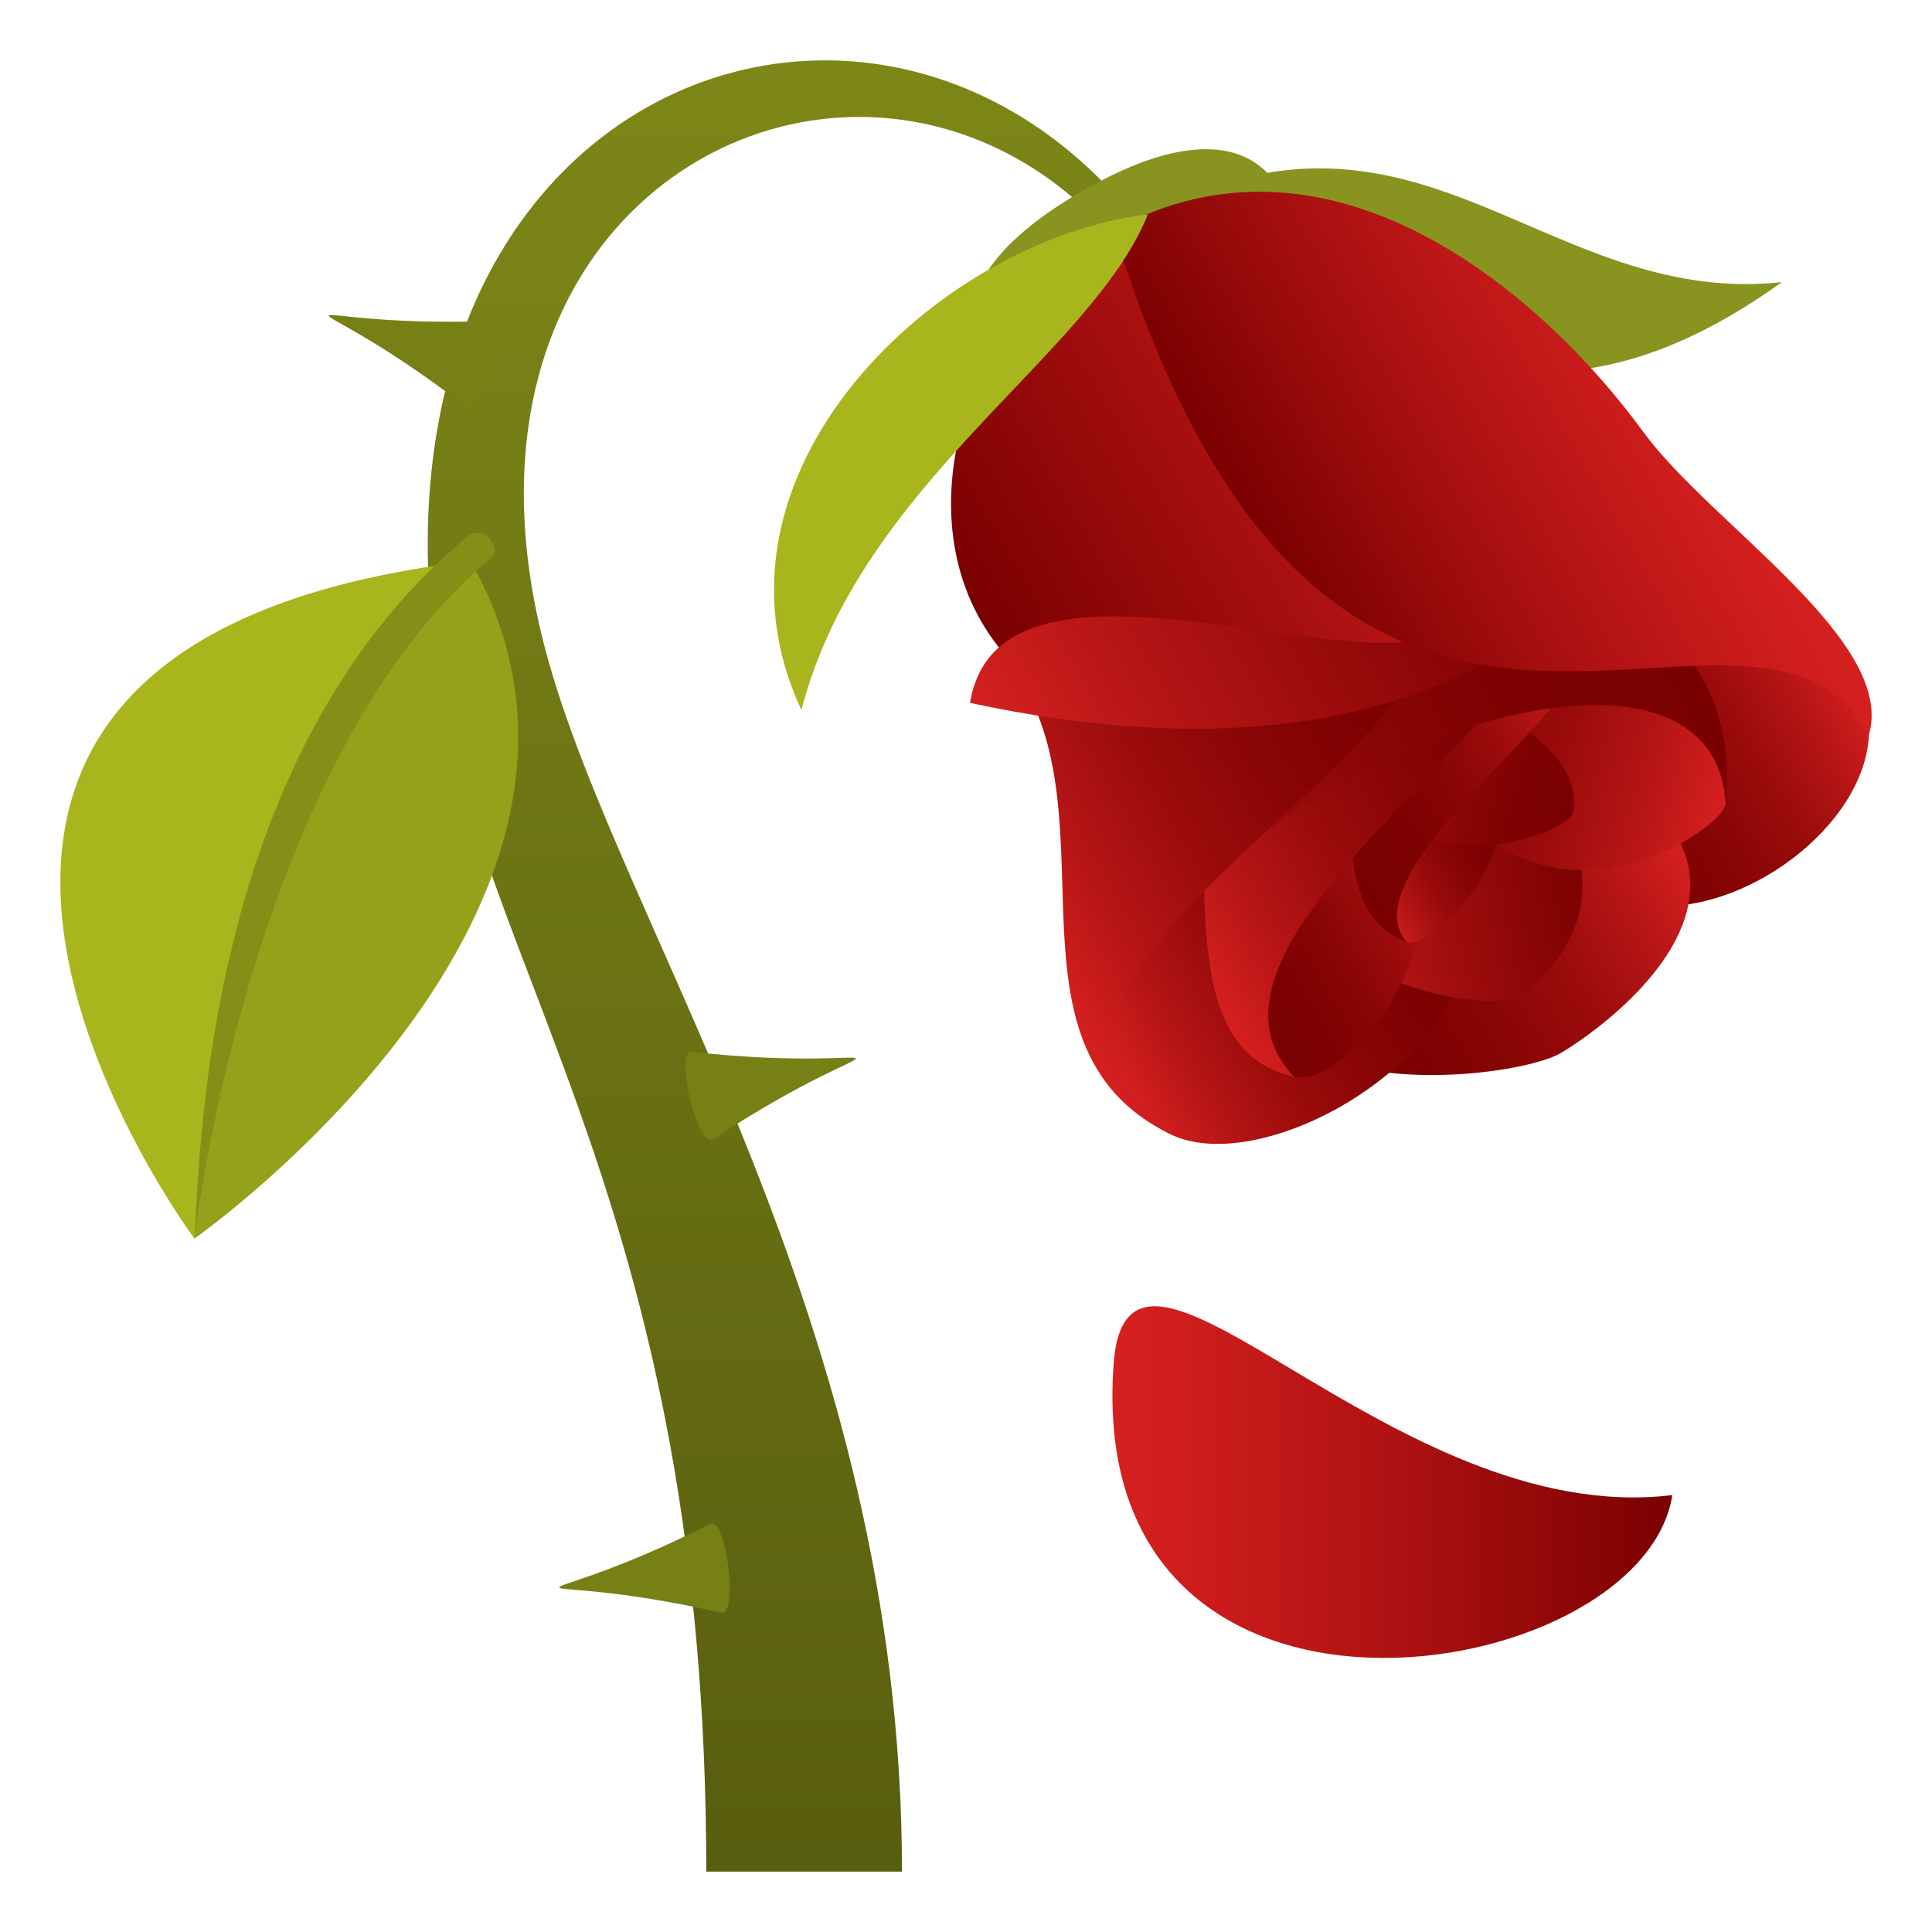 <svg xmlns="http://www.w3.org/2000/svg" xmlns:xlink="http://www.w3.org/1999/xlink" viewBox="0 0 64 64"><linearGradient id="A" gradientUnits="userSpaceOnUse" x1="25.529" x2="25.529" y1="62" y2="2.001"><stop offset="0" stop-color="#585e0f"/><stop offset="1" stop-color="#7d8717"/></linearGradient><linearGradient id="B" gradientUnits="userSpaceOnUse"><stop offset="0" stop-color="#d62020"/><stop offset=".205" stop-color="#c91b1b"/><stop offset=".586" stop-color="#a60f0f"/><stop offset="1" stop-color="#7a0000"/></linearGradient><linearGradient id="C" x1="36.851" x2="55.398" xlink:href="#B" y1="49.098" y2="49.098"/><linearGradient id="D" gradientUnits="userSpaceOnUse"><stop offset="0" stop-color="#d62020"/><stop offset=".011" stop-color="#d41f1f"/><stop offset=".19" stop-color="#b31414"/><stop offset=".375" stop-color="#9a0b0b"/><stop offset=".567" stop-color="#880505"/><stop offset=".769" stop-color="#7d0101"/><stop offset="1" stop-color="#7a0000"/></linearGradient><linearGradient id="E" x1="60.649" x2="50.764" xlink:href="#D" y1="21.123" y2="26.831"/><linearGradient id="F" x1="54.291" x2="41.479" xlink:href="#D" y1="25.568" y2="32.965"/><linearGradient id="G" gradientUnits="userSpaceOnUse"><stop offset="0" stop-color="#7a0000"/><stop offset=".231" stop-color="#7d0101"/><stop offset=".433" stop-color="#880505"/><stop offset=".625" stop-color="#9a0b0b"/><stop offset=".81" stop-color="#b31414"/><stop offset=".989" stop-color="#d41f1f"/><stop offset="1" stop-color="#d62020"/></linearGradient><linearGradient id="H" x1="45.953" x2="34.67" xlink:href="#G" y1="25.146" y2="31.661"/><linearGradient id="I" gradientUnits="userSpaceOnUse" x1="41.413" x2="52.298" y1="27.941" y2="25.663"><stop offset="0" stop-color="#d62020"/><stop offset=".414" stop-color="#a11"/><stop offset=".795" stop-color="#870505"/><stop offset="1" stop-color="#7a0000"/></linearGradient><linearGradient id="J" x1="43.147" x2="58.151" xlink:href="#G" y1="18.906" y2="22.926"/><linearGradient id="K" x1="38.218" x2="45.921" xlink:href="#G" y1="28.992" y2="24.544"/><linearGradient id="L" x1="48.741" x2="44.046" xlink:href="#G" y1="24.945" y2="27.656"/><linearGradient id="M" x1="45.265" x2="52.6" xlink:href="#D" y1="23.159" y2="25.125"/><linearGradient id="N" x1="52.724" x2="43.861" xlink:href="#D" y1="22.557" y2="27.675"/><linearGradient id="O" x1="37.663" x2="51.573" xlink:href="#D" y1="28.835" y2="20.804"/><linearGradient id="P" x1="55.581" x2="35.325" xlink:href="#G" y1="21.1" y2="32.795"/><linearGradient id="Q" x1="49.212" x2="33.647" xlink:href="#G" y1="21.815" y2="30.803"/><linearGradient id="R" gradientUnits="userSpaceOnUse" x1="49.36" x2="32.514" y1="10.821" y2="20.546"><stop offset="0" stop-color="#d62020"/><stop offset=".339" stop-color="#ba1616"/><stop offset="1" stop-color="#7a0000"/></linearGradient><linearGradient id="S" gradientUnits="userSpaceOnUse" x1="33.67" x2="51.959" y1="25.99" y2="15.43"><stop offset="0" stop-color="#d62020"/><stop offset=".28" stop-color="#b21414"/><stop offset=".574" stop-color="#940909"/><stop offset=".825" stop-color="#810202"/><stop offset="1" stop-color="#7a0000"/></linearGradient><linearGradient id="T" x1="55.859" x2="42.751" xlink:href="#B" y1="12.268" y2="19.836"/><path d="M14.466 22.066c1.478 10.245 8.93 17.932 8.93 39.934h6.483c0-18.262-9.34-31.217-11.8-40.43-4.05-15.164 9.8-22.168 17.86-14.664l.955-.496c-8.864-9.64-25.13-3.058-22.426 15.656z" fill="url(#A)"/><path d="M15.587 18.586C22.08 30.063 6.44 41.03 6.44 41.03s-2.795-17.4 9.148-22.443z" fill="#95a11a"/><path d="M36.892 45.164c.477-6.375 9.164 5.5 18.506 4.363-.99 6.387-19.536 9.432-18.506-4.363z" fill="url(#C)"/><path d="M15.587 18.586C7.986 22.918 6.44 41.03 6.44 41.03S-8.16 21.387 15.587 18.586z" fill="#a8b51d"/><path d="M15.41 17.836c-8.624 7.22-8.77 20.26-8.972 23.193.385-3.07 2.66-16.662 9.9-22.6.216-.177-.22-1.194-.938-.593z" fill="#848f17"/><path d="M16.322 10.632c-7.4.268-6.784-1.685-.903 2.828.473.36 1.497-2.846.903-2.828zM23.53 50.48c-6.6 3.333-6.863 1.3.36 2.944.58.13.172-3.2-.36-2.944zm-.612-15.635c7.362.807 6.887-1.187.698 2.9-.5.322-1.288-2.948-.698-2.9z" fill="#768015"/><g fill="#899320"><path d="M35.84 6.334c5.43-3.136 6.546.01 6.546.01l-9.81 5.664s-2.165-2.54 3.263-5.673z"/><path d="M33.874 10.1C45.8-.124 50.07 10.32 59.027 9.346c-10.905 7.812-15.053-2.578-25.153.753z"/></g><path d="M61.526 22.598c3.1 5.915-13.35 14.32-10.805-2.427 1.28-.28 8.825.12 10.805 2.427z" fill="url(#E)"/><path d="M51.678 34.897c1.7-.98 11.7-8.105-6.202-12.088-11.608 14.907 4.2 13.24 6.202 12.088z" fill="url(#F)"/><path d="M38.48 37.405c4.714 3.198 22.74-10.15-4.993-15.71 5.2 4.335.68 12.785 4.993 15.71z" fill="url(#H)"/><path d="M50.262 33.007c1.06-.61 7.024-5.52-7.012-12.983-5.582 12.14 5.77 13.7 7.012 12.983z" fill="url(#I)"/><path d="m57.163 26.618c-.018 1.177-12.393 9.143-12.092-14.868.787 8.03 12.18 8.544 12.092 14.868z" fill="url(#J)"/><path d="M44.44 35.09c4.908-4.064 3.176-12.606-5.077-16.535-.247 11.257 1.543 19.463 5.077 16.535z" fill="url(#K)"/><path d="M46.6 31.216c.914.396 8.098-6.326-3.428-8.294 2.83 2.364.836 7.17 3.428 8.294z" fill="url(#L)"/><path d="M52.128 26.874c-.12 1.042-10.02 4.05-5.75-7.48.664 3.822 6.093 4.532 5.75 7.48z" fill="url(#M)"/><path d="M46.6 31.216c-3-3.553 16.64-14.045-3.593-8.2 2.83 2.365.505 7.04 3.593 8.2z" fill="url(#N)"/><path d="M42.874 35.673c-6.104-6.332 23.05-18.79-2.616-18.205-.245 11.257-1.517 17.26 2.616 18.205z" fill="url(#O)"/><path d="M57.163 26.618c-.443-7.58-18.66-.756-20.63 8.226 1.424-17.922 21.7-19.65 20.63-8.226z" fill="url(#P)"/><path d="M47.97 19.616c-.573 6.246-16.323 12.586-9.207 17.952-6.105-2.983-1.484-11.1-5.554-15.847 2.432-3.117 11.336-4.31 14.76-2.105z" fill="url(#Q)"/><path d="M52.947 17.12c.048 1.383-4.233 8.228-18.58 5.58-9.326-7.2 6.057-28.64 18.58-5.58z" fill="url(#R)"/><path d="M52.947 17.12c1.163 1.2-4.41 9.7-20.813 6.164.938-5.822 12.586-.7 15.624-2.32 2.316-1.237 4.432-2.832 5.19-3.843z" fill="url(#S)"/><path d="M61.91 24.343c.906-3.13-5.234-6.967-7.49-10.056C51.044 9.662 44.056 3.71 36.892 7.622c7.34 23.74 20.944 9.555 25.017 16.72z" fill="url(#T)"/><path d="M38.025 7.1c-7.02.853-15.138 8.617-11.476 16.418 1.943-7.53 9.608-11.748 11.476-16.418z" fill="#a8b51d"/></svg>